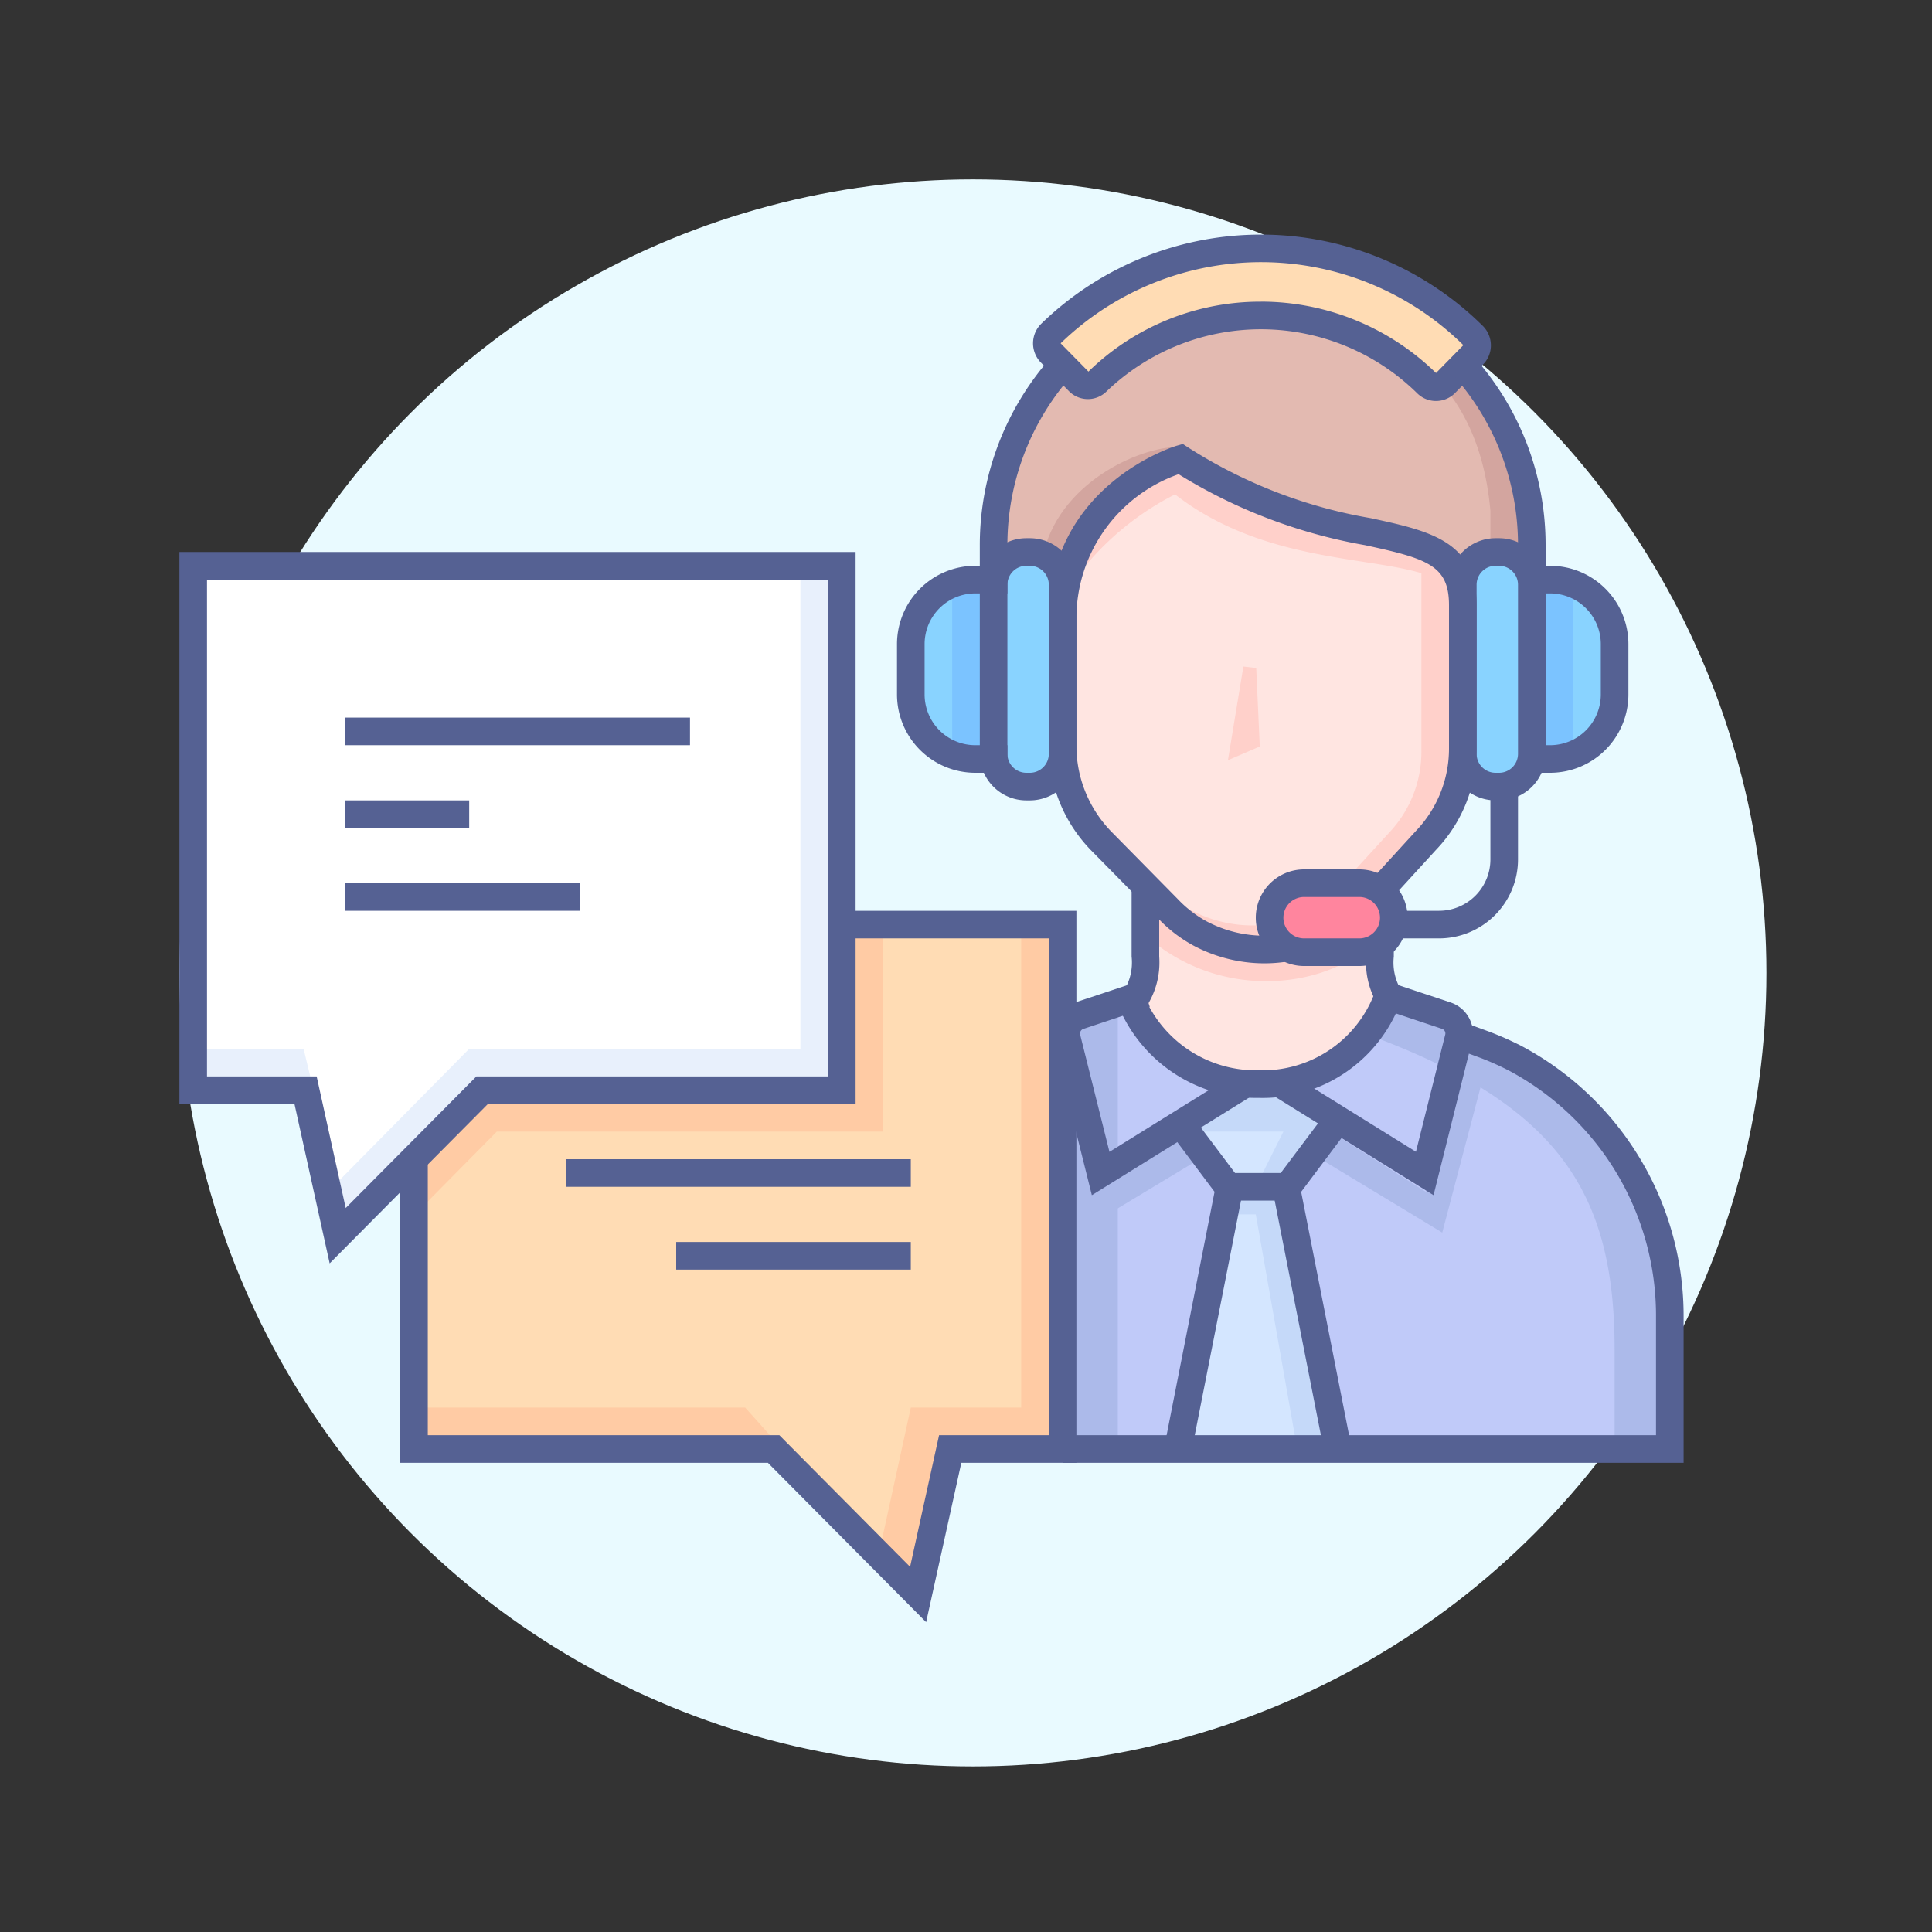 <svg xmlns="http://www.w3.org/2000/svg" width="140" height="140" viewBox="0 0 140 140">
  <rect x="0" y="0" width="140" height="140" fill="#333333" stroke="none"/>
  <g id="그룹_167012" data-name="그룹 167012" transform="translate(24185 16143)">
    <rect id="사각형_151510" data-name="사각형 151510" width="140" height="140" transform="translate(-24185 -16143)" fill="none"/>
    <g id="circle" transform="translate(-24262 -16560)">
      <circle id="타원_84" data-name="타원 84" cx="57.5" cy="57.5" r="57.5" transform="translate(90 430)" fill="#e9faff"/>
    </g>
    <g id="icons" transform="translate(-24262 -16560)">
      <g id="그룹_166998" data-name="그룹 166998">
        <g id="그룹_166970" data-name="그룹 166970">
          <path id="패스_87842" data-name="패스 87842" d="M178,489c-.776,1.417-3.856,6.366-9.422,6.366a10.922,10.922,0,0,1-9.731-6.15l-4.55,1.793-.467,1.235C143.9,496.633,139,503.57,139,513.689V522h59v-8.311c0-10.45-3.515-16.7-15.225-21.6l-.338-1.358Z" fill="#acbaea"/>
          <path id="패스_87843" data-name="패스 87843" d="M176.154,491.988a9.465,9.465,0,0,1-7.426,3.378,11.745,11.745,0,0,1-9.644-5.582C145.654,493.909,139,501.763,139,513.689V522h55v-7.2C194,503.468,189.978,497.078,176.154,491.988Z" fill="#c0caf9"/>
          <path id="패스_87844" data-name="패스 87844" d="M158,490.147c-12.691,4.213-19,11.947-19,23.542V522h19Z" fill="#acbaea"/>
          <path id="패스_87845" data-name="패스 87845" d="M170.473,497.036l-14.089,8.5-.2-2.093,13.1-8.286Z" fill="#acbaea"/>
          <path id="패스_87846" data-name="패스 87846" d="M185.035,492.945l-2.161-.5-2.545,10.922-12.969-8.2-1.186,1.876,15.337,9.274Z" fill="#acbaea"/>
          <path id="패스_87847" data-name="패스 87847" d="M162.326,450.451c-4.077,1.108-8.326,6.8-8.326,7.972v12.726a9.65,9.65,0,0,0,2.776,6.773l4.863,4.936a9.5,9.5,0,0,0,2.306,1.778,9.786,9.786,0,0,0,11.715-1.842l4.67-4.893a9.647,9.647,0,0,0,2.67-6.663v-11.88c-.2-3.279-5.932-3.327-12.476-5.273A33.221,33.221,0,0,1,162.326,450.451Z" fill="#ffe5e1"/>
          <path id="패스_87848" data-name="패스 87848" d="M180,456.895v14.556a8.525,8.525,0,0,1-2.21,5.75l-3.777,4.124a8.608,8.608,0,0,1-2.651,2.033,9.561,9.561,0,0,1-9.957-1.721l1.245,1.317a14.046,14.046,0,0,0,3.4,2.013,7.945,7.945,0,0,0,9.37-1.834l4.493-4.246c1.419-1.549,2.762-5.151,3.088-7.292V457.9Z" fill="#ffd0ca"/>
          <path id="패스_87849" data-name="패스 87849" d="M162.634,450.395c-.932.118-7.111,2.272-7.742,8.58a20.53,20.53,0,0,1,7.255-6.15c7.517,5.835,17.021,4.1,19.975,6.781C181.67,454.708,172.4,455.919,162.634,450.395Z" fill="#ffd0ca"/>
          <path id="패스_87850" data-name="패스 87850" d="M148.768,458.489l.427-5.068c.226-4.087,4.689-14.968,19.089-14.921,8.54.163,18.837,5.722,19.563,15.442l.19,5.069-5.318-.285c.237,1.521.316-.906-.9-1.834-3.359-2.574-11.1-1.172-19.793-6.585,0,0-6.914,3.919-8,8.419Z" fill="#d3a59f"/>
          <path id="패스_87851" data-name="패스 87851" d="M168.624,439.414c-4.082-.772-12.558,2.12-15.024,4.96s-4.821,9.528-4.263,12.836c.758-.189,2.458-.165,3.316-.284,1.373-5.258,7.367-7.671,9.9-7.531.441.669,1.233,1,1.673,1.562,7.944,4.906,15.489,4.741,18.6,7.438.853-.427,2.174-1.279,2.174-1.279V454C184,443,176.237,440.1,168.624,439.414Z" fill="#e3bab1"/>
          <path id="패스_87852" data-name="패스 87852" d="M177.084,481.826c-2,1.6-5.791,4.235-8.49,4.235-2.84,0-6.554-2.3-8.594-4.061,0,0,0,7-1,7.995a10.411,10.411,0,0,0,18.866,0C177,488,177.084,481.826,177.084,481.826Z" fill="#ffe5e1"/>
          <path id="패스_87853" data-name="패스 87853" d="M176,485.744l.047-3.349c-2.144,1.678-5.016,3.458-7.91,3.458a13.2,13.2,0,0,1-8.242-3.221c0,.024.142,2.178.142,2.178C165.358,489.477,172.554,488.606,176,485.744Z" fill="#ffd0ca"/>
          <path id="패스_87854" data-name="패스 87854" d="M168.288,471.095l-2.307.991L167.1,465.3l.931.106Z" fill="#ffd0ca"/>
          <path id="패스_87855" data-name="패스 87855" d="M167.189,495.366,162.75,498.7l3.329,4.439L161.64,522l13.294.058-4.416-18.924,3.329-4.439-3.61-3.411Z" fill="#c5d9f9"/>
          <path id="패스_87856" data-name="패스 87856" d="M168,503l2-4h-6.921l3,4Z" fill="#d4e6ff"/>
          <path id="패스_87857" data-name="패스 87857" d="M165.534,505l-4,17H171l-3-17Z" fill="#d4e6ff"/>
          <path id="패스_87858" data-name="패스 87858" d="M151.5,474a2.5,2.5,0,0,1-2.5-2.5v-12a2.5,2.5,0,0,1,5,0v12A2.5,2.5,0,0,1,151.5,474Z" fill="#89d3ff"/>
          <path id="패스_87859" data-name="패스 87859" d="M185.5,474a2.5,2.5,0,0,1-2.5-2.5v-12a2.5,2.5,0,0,1,5,0v12A2.5,2.5,0,0,1,185.5,474Z" fill="#89d3ff"/>
          <path id="사각형_151492" data-name="사각형 151492" d="M0,0H1.053A4.947,4.947,0,0,1,6,4.947V8.053A4.947,4.947,0,0,1,1.053,13H0a0,0,0,0,1,0,0V0A0,0,0,0,1,0,0Z" transform="translate(188 459)" fill="#89d3ff"/>
          <rect id="사각형_151493" data-name="사각형 151493" width="3" height="13" transform="translate(188 459)" fill="#7bc3ff"/>
          <path id="사각형_151494" data-name="사각형 151494" d="M0,0H1.053A4.947,4.947,0,0,1,6,4.947V8.053A4.947,4.947,0,0,1,1.053,13H0a0,0,0,0,1,0,0V0A0,0,0,0,1,0,0Z" transform="translate(149 472) rotate(180)" fill="#89d3ff"/>
          <rect id="사각형_151495" data-name="사각형 151495" width="3" height="13" transform="translate(149 472) rotate(180)" fill="#7bc3ff"/>
          <path id="패스_87860" data-name="패스 87860" d="M181.626,444.711l1.987-2.09a.932.932,0,0,0,.048-1.22c-2.745-3.488-8.5-6.4-15.161-6.4-6.707,0-12.489,2.952-15.212,6.471a.931.931,0,0,0,.053,1.215l1.986,2.089a.91.91,0,0,0,1.391-.067c1.916-2.618,6.463-4.767,11.782-4.767,5.281,0,9.8,2.119,11.741,4.711A.911.911,0,0,0,181.626,444.711Z" fill="#ffdcb4"/>
          <path id="패스_87861" data-name="패스 87861" d="M175.5,486h-4a2.5,2.5,0,0,1,0-5h4a2.5,2.5,0,0,1,0,5Z" fill="#ff859e"/>
          <path id="패스_87862" data-name="패스 87862" d="M154,522h-8l-2.353,10.774L133,522H107V484h47Z" fill="#ffcba4"/>
          <path id="패스_87863" data-name="패스 87863" d="M151,519h-8l-2.353,10.774L131,519H107V484h44Z" fill="#ffdcb4"/>
          <path id="패스_87864" data-name="패스 87864" d="M113,499h28V484H107v21.071Z" fill="#ffcba4"/>
          <path id="패스_87865" data-name="패스 87865" d="M91,496h8l2.353,10.774L112,496h26V458H91Z" fill="#e8f0fc"/>
          <path id="패스_87866" data-name="패스 87866" d="M91,493h8l2.353,9.774L111,493h24V458H91Z" fill="#fff"/>
        </g>
        <g id="그룹_166997" data-name="그룹 166997">
          <g id="그룹_166971" data-name="그룹 166971">
            <path id="패스_87867" data-name="패스 87867" d="M168.222,496.557a10.813,10.813,0,0,1-10.083-6.429l1.853-.752a8.8,8.8,0,0,0,8.23,5.181,8.668,8.668,0,0,0,8.365-5.544l1.89.652A10.662,10.662,0,0,1,168.222,496.557Z" fill="#556193"/>
          </g>
          <g id="그룹_166972" data-name="그룹 166972">
            <path id="패스_87868" data-name="패스 87868" d="M168.608,486.807a10.988,10.988,0,0,1-5.141-1.294,10.326,10.326,0,0,1-2.531-1.946l-4.826-4.9a10.784,10.784,0,0,1-3.11-7.618V461.9c0-9.8,9.176-12.573,9.269-12.6l.443-.128.386.254a35.641,35.641,0,0,0,13.228,5.12c4.287.929,7.674,1.661,7.674,6.317v10.373a10.608,10.608,0,0,1-2.946,7.355l-3.126,3.421-1.477-1.35,3.141-3.436a8.628,8.628,0,0,0,2.408-5.99V460.863c0-2.9-1.566-3.382-6.1-4.362a38.188,38.188,0,0,1-13.495-5.138A11.075,11.075,0,0,0,155,461.9v9.152a8.919,8.919,0,0,0,2.534,6.214l4.827,4.9a8.411,8.411,0,0,0,2.038,1.579,8.915,8.915,0,0,0,5.717.933l.344,1.971A10.817,10.817,0,0,1,168.608,486.807Z" fill="#556193"/>
          </g>
          <g id="그룹_166973" data-name="그룹 166973">
            <path id="패스_87869" data-name="패스 87869" d="M159.806,490.323l-1.524-1.295a3.872,3.872,0,0,0,.718-2.714V481h2v5.314A5.89,5.89,0,0,1,159.806,490.323Z" fill="#556193"/>
          </g>
          <g id="그룹_166974" data-name="그룹 166974">
            <path id="패스_87870" data-name="패스 87870" d="M156.12,503.607l-2.787-11.152a2.362,2.362,0,0,1,1.535-2.8l4.816-1.6.632,1.9-4.814,1.605a.352.352,0,0,0-.229.418l2.122,8.49,9.356-5.813,1.055,1.7Z" fill="#556193"/>
          </g>
          <g id="그룹_166975" data-name="그룹 166975">
            <path id="패스_87871" data-name="패스 87871" d="M177.194,490.323A5.89,5.89,0,0,1,176,486.314V485h2v1.314a3.872,3.872,0,0,0,.718,2.714Z" fill="#556193"/>
          </g>
          <g id="그룹_166976" data-name="그룹 166976">
            <path id="패스_87872" data-name="패스 87872" d="M199,523H154v-2h43v-8.519a20.127,20.127,0,0,0-10.688-17.918,20.879,20.879,0,0,0-1.969-.882l-1.718-.631.689-1.877,1.735.637a23.462,23.462,0,0,1,2.17.969A22.147,22.147,0,0,1,199,512.481Z" fill="#556193"/>
          </g>
          <g id="그룹_166977" data-name="그룹 166977">
            <path id="패스_87873" data-name="패스 87873" d="M180.88,503.607l-11.686-7.259,1.055-1.7,9.355,5.813,2.123-8.49a.352.352,0,0,0-.23-.418l-4.813-1.605.632-1.9,4.815,1.6a2.363,2.363,0,0,1,1.537,2.8Z" fill="#556193"/>
          </g>
          <g id="그룹_166978" data-name="그룹 166978">
            <path id="패스_87874" data-name="패스 87874" d="M163.318,522.31l-1.963-.387,3.656-18.558-3.061-4.083,1.6-1.2,3.6,4.794Z" fill="#556193"/>
          </g>
          <g id="그룹_166979" data-name="그룹 166979">
            <path id="패스_87875" data-name="패스 87875" d="M172.976,522.31l-3.828-19.433,3.6-4.794,1.6,1.2-3.062,4.083,3.656,18.558Z" fill="#556193"/>
          </g>
          <g id="그룹_166980" data-name="그룹 166980">
            <rect id="사각형_151496" data-name="사각형 151496" width="5" height="2" transform="translate(166 502)" fill="#556193"/>
          </g>
          <g id="그룹_166981" data-name="그룹 166981">
            <path id="패스_87876" data-name="패스 87876" d="M181.06,446.058a1.93,1.93,0,0,1-1.353-.549,16.148,16.148,0,0,0-22.538-.131,1.924,1.924,0,0,1-2.724-.048l-2.022-2.062a1.99,1.99,0,0,1,.05-2.828,22.843,22.843,0,0,1,31.961.162,1.987,1.987,0,0,1,.6,1.409,1.962,1.962,0,0,1-.565,1.4l-2.023,2.061A1.94,1.94,0,0,1,181.06,446.058Zm-12.691-7.2a18.154,18.154,0,0,1,12.69,5.173l1.982-2.019a20.871,20.871,0,0,0-29.183-.133l2.015,2.048A17.818,17.818,0,0,1,168.369,438.861Z" fill="#556193"/>
          </g>
          <g id="그룹_166982" data-name="그룹 166982">
            <path id="패스_87877" data-name="패스 87877" d="M185.629,475h-.258A3.376,3.376,0,0,1,182,471.629V459.371A3.376,3.376,0,0,1,185.371,456h.258A3.376,3.376,0,0,1,189,459.371v12.258A3.376,3.376,0,0,1,185.629,475Zm-.258-17A1.373,1.373,0,0,0,184,459.371v12.258A1.373,1.373,0,0,0,185.371,473h.258A1.373,1.373,0,0,0,187,471.629V459.371A1.373,1.373,0,0,0,185.629,458Z" fill="#556193"/>
          </g>
          <g id="그룹_166983" data-name="그룹 166983">
            <path id="패스_87878" data-name="패스 87878" d="M189.328,473H188v-2h1.328A3.676,3.676,0,0,0,193,467.328v-3.656A3.676,3.676,0,0,0,189.328,460H188v-2h1.328A5.678,5.678,0,0,1,195,463.672v3.656A5.678,5.678,0,0,1,189.328,473Z" fill="#556193"/>
          </g>
          <g id="그룹_166984" data-name="그룹 166984">
            <path id="패스_87879" data-name="패스 87879" d="M151.629,475h-.258A3.376,3.376,0,0,1,148,471.629V459.371A3.376,3.376,0,0,1,151.371,456h.258A3.376,3.376,0,0,1,155,459.371v12.258A3.376,3.376,0,0,1,151.629,475Zm-.258-17A1.373,1.373,0,0,0,150,459.371v12.258A1.373,1.373,0,0,0,151.371,473h.258A1.373,1.373,0,0,0,153,471.629V459.371A1.373,1.373,0,0,0,151.629,458Z" fill="#556193"/>
          </g>
          <g id="그룹_166985" data-name="그룹 166985">
            <path id="패스_87880" data-name="패스 87880" d="M150,473h-2.328A5.678,5.678,0,0,1,142,467.328v-3.656A5.678,5.678,0,0,1,147.672,458H150v2h-2.328A3.676,3.676,0,0,0,144,463.672v3.656A3.676,3.676,0,0,0,147.672,471H150Z" fill="#556193"/>
          </g>
          <g id="그룹_166986" data-name="그룹 166986">
            <path id="패스_87881" data-name="패스 87881" d="M189,459h-2v-2.5a18.456,18.456,0,0,0-4.753-12.379l1.486-1.34A20.456,20.456,0,0,1,189,456.5Z" fill="#556193"/>
          </g>
          <g id="그룹_166987" data-name="그룹 166987">
            <path id="패스_87882" data-name="패스 87882" d="M150,459h-2v-2.5a20.488,20.488,0,0,1,5.081-13.51l1.5,1.319A18.482,18.482,0,0,0,150,456.5Z" fill="#556193"/>
          </g>
          <g id="그룹_166988" data-name="그룹 166988">
            <path id="패스_87883" data-name="패스 87883" d="M181.279,485H178v-2h3.279A3.725,3.725,0,0,0,185,479.279V474h2v5.279A5.727,5.727,0,0,1,181.279,485Z" fill="#556193"/>
          </g>
          <g id="그룹_166989" data-name="그룹 166989">
            <path id="패스_87884" data-name="패스 87884" d="M175.5,487h-4a3.5,3.5,0,0,1,0-7h4a3.5,3.5,0,0,1,0,7Zm-4-5a1.5,1.5,0,0,0,0,3h4a1.5,1.5,0,0,0,0-3Z" fill="#556193"/>
          </g>
          <g id="그룹_166990" data-name="그룹 166990">
            <path id="패스_87885" data-name="패스 87885" d="M144.111,534.548,132.645,523H106V501h2v20h25.477l9.472,9.538,2.1-9.538H153V485H138v-2h17v40h-8.339Z" fill="#556193"/>
          </g>
          <g id="그룹_166991" data-name="그룹 166991">
            <rect id="사각형_151497" data-name="사각형 151497" width="25" height="2" transform="translate(118 501)" fill="#556193"/>
          </g>
          <g id="그룹_166992" data-name="그룹 166992">
            <rect id="사각형_151498" data-name="사각형 151498" width="17" height="2" transform="translate(126 507)" fill="#556193"/>
          </g>
          <g id="그룹_166993" data-name="그룹 166993">
            <path id="패스_87886" data-name="패스 87886" d="M100.889,508.548,98.339,497H90V457h49v40H112.354ZM92,495h7.946l2.105,9.538L111.522,495H137V459H92Z" fill="#556193"/>
          </g>
          <g id="그룹_166994" data-name="그룹 166994">
            <rect id="사각형_151499" data-name="사각형 151499" width="25" height="2" transform="translate(102 469)" fill="#556193"/>
          </g>
          <g id="그룹_166995" data-name="그룹 166995">
            <rect id="사각형_151500" data-name="사각형 151500" width="9" height="2" transform="translate(102 475)" fill="#556193"/>
          </g>
          <g id="그룹_166996" data-name="그룹 166996">
            <rect id="사각형_151501" data-name="사각형 151501" width="17" height="2" transform="translate(102 481)" fill="#556193"/>
          </g>
        </g>
      </g>
    </g>
  </g>
</svg>

